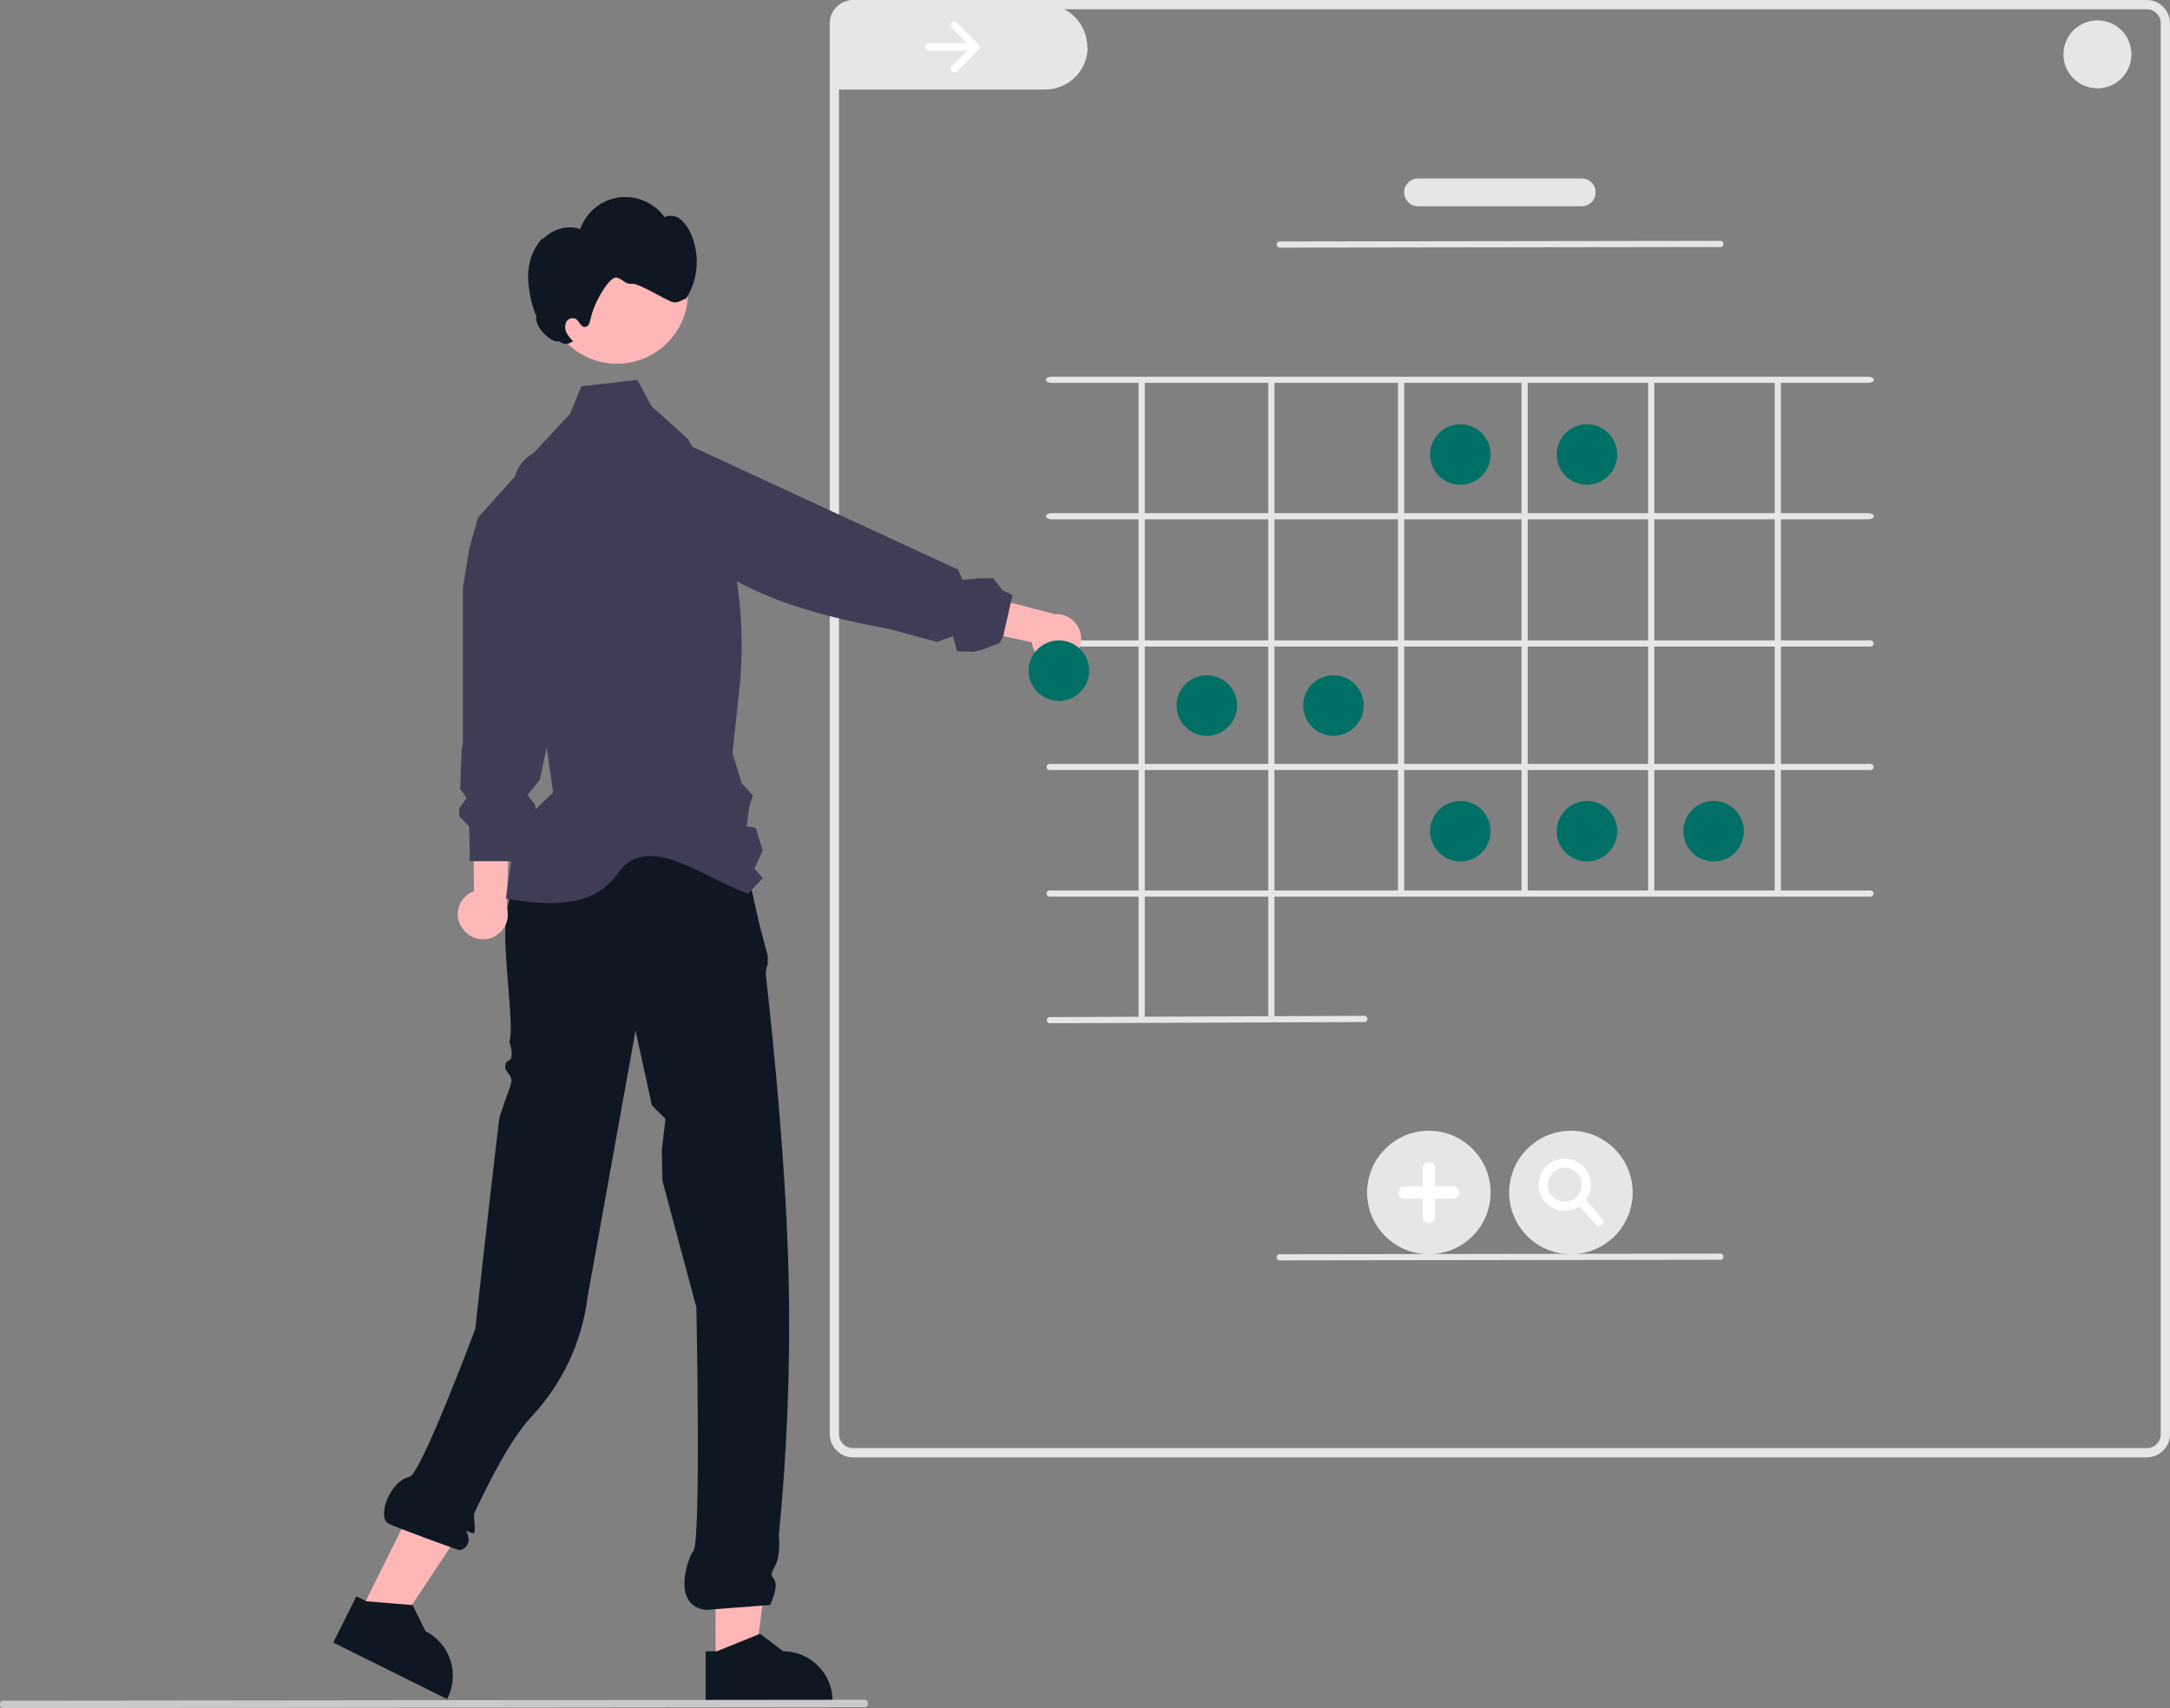 <svg xmlns="http://www.w3.org/2000/svg" xmlns:xlink="http://www.w3.org/1999/xlink" id="Capa_1" viewBox="0 0 702.7 553.2"><rect x="0" y="0" width="702.7" height="553.2" fill="#808080" stroke="none"/><defs><style>      .st0 {        fill: #cacaca;      }      .st1 {        fill: #fff;      }      .st2 {        fill: #ffb6b6;      }      .st3 {        fill: #3f3d56;      }      .st4 {        fill: #ffb8b8;      }      .st5 {        fill: #007067;      }      .st6 {        fill: #0f1822;      }      .st7 {        fill: #e6e6e6;      }    </style></defs><path class="st7" d="M352.2,15.5c-.1,7.6-6.4,13.6-14,13.5,0,0,0,0,0,0h-65c-.2,0-.5,0-.7,0-.6,0-1.2-.1-1.8-.2V5.7c0-1.9,1.2-3.6,2.9-4.2h65c7.6.1,13.6,6.4,13.5,14h0Z"></path><path class="st7" d="M695.2,0h-419c-.9,0-1.8.2-2.6.5-2.9,1.1-4.9,3.9-4.9,7v457c0,4.1,3.4,7.5,7.5,7.5h419c4.1,0,7.5-3.4,7.5-7.5V7.5c0-4.1-3.4-7.5-7.5-7.5ZM699.7,464.5c0,2.5-2,4.5-4.5,4.5h-419c-2.5,0-4.5-2-4.5-4.5V7.5c0-2.5,2-4.5,4.5-4.5h419c2.5,0,4.5,2,4.5,4.5v457Z"></path><circle class="st5" cx="472.9" cy="147.2" r="9.8"></circle><circle class="st5" cx="513.9" cy="147.2" r="9.8"></circle><circle class="st5" cx="390.8" cy="228.5" r="9.8"></circle><circle class="st5" cx="431.8" cy="228.5" r="9.8"></circle><circle class="st5" cx="472.9" cy="269.2" r="9.8"></circle><circle class="st5" cx="513.9" cy="269.2" r="9.8"></circle><circle class="st5" cx="554.9" cy="269.2" r="9.8"></circle><path class="st1" d="M308.2,7.3c-.5.5-.5,1.2,0,1.7,0,0,0,0,0,0h0s5,5,5,5h-12.4c-.6,0-1.2.5-1.2,1.2,0,.6.5,1.2,1.2,1.2h12.4l-5,5c-.5.5-.5,1.2,0,1.7.5.5,1.2.5,1.7,0h0l7-7c.5-.5.5-1.2,0-1.7l-7-7c-.5-.5-1.2-.5-1.7,0h0Z"></path><path class="st7" d="M604.9,168.2h-264.3c-1,0-1.9-.4-1.9-1s.8-1,1.9-1h264.3c1,0,1.9.4,1.9,1s-.8,1-1.9,1Z"></path><path class="st7" d="M604.9,124h-264.3c-1,0-1.9-.4-1.9-1s.8-1,1.9-1h264.3c1,0,1.9.4,1.9,1s-.8,1-1.9,1Z"></path><path class="st7" d="M605.7,209.4h-265.8c-.6,0-1-.4-1-1s.4-1,1-1h265.8c.6,0,1,.4,1,1s-.4,1-1,1Z"></path><path class="st7" d="M605.7,249.4h-265.8c-.6,0-1-.4-1-1s.4-1,1-1h265.8c.6,0,1,.4,1,1s-.4,1-1,1Z"></path><path class="st7" d="M605.7,290.4h-265.8c-.6,0-1-.4-1-1s.4-1,1-1h265.8c.6,0,1,.4,1,1s-.4,1-1,1Z"></path><path class="st7" d="M574.7,288.4V123.6c0-.3.4-.6,1-.6s1,.3,1,.6v164.8c0,.3-.4.6-1,.6s-1-.3-1-.6Z"></path><path class="st7" d="M533.7,288.4V123.6c0-.3.4-.6,1-.6s1,.3,1,.6v164.8c0,.3-.4.6-1,.6s-1-.3-1-.6Z"></path><path class="st7" d="M492.7,288.4V123.6c0-.3.4-.6,1-.6s1,.3,1,.6v164.8c0,.3-.4.6-1,.6s-1-.3-1-.6Z"></path><path class="st7" d="M452.7,288.4V123.6c0-.3.4-.6,1-.6s1,.3,1,.6v164.8c0,.3-.4.6-1,.6s-1-.3-1-.6Z"></path><path class="st7" d="M410.7,330.2V123.8c.1-.6.7-.9,1.3-.7.4,0,.7.4.7.7v206.4c-.1.6-.7.9-1.3.7-.4,0-.7-.4-.7-.7Z"></path><path class="st7" d="M368.7,330.2V123.8c.1-.6.7-.9,1.3-.7.4,0,.7.4.7.7v206.4c-.1.6-.7.9-1.3.7-.4,0-.7-.4-.7-.7Z"></path><path class="st7" d="M340,331.4c-.6,0-1-.4-1-1s.4-1,1-1l101.8-.4c.5,0,1,.4,1,1,0,.6-.4,1-1,1h0l-101.8.4h0Z"></path><path class="st7" d="M414.4,80.2c-.6,0-1-.4-1-1s.4-1,1-1l142.7-.2h0c.6,0,1,.4,1,1s-.4,1-1,1l-142.7.2h0Z"></path><path class="st7" d="M462.7,406.2c-11.1,0-20-9-20-20s9-20,20-20,20,9,20,20h0c0,11.1-9,20-20,20Z"></path><path class="st1" d="M470.6,384.2h-5.9v-5.9c0-1.1-.9-2-2-2s-2,.9-2,2v5.9h-5.9c-1.1,0-2,.9-2,2s.9,2,2,2h5.9v5.9c0,1.1.9,2,2,2s2-.9,2-2h0v-5.9h5.9c1.1,0,2-.9,2-2s-.9-2-2-2h0Z"></path><path class="st7" d="M508.7,406.2c-11.1,0-20-9-20-20s9-20,20-20,20,9,20,20h0c0,11.1-9,20-20,20Z"></path><path class="st1" d="M518.8,394.7l-5.2-6.1c2.7-3.8,1.8-9.1-2-11.8-3.8-2.7-9.1-1.8-11.8,2-2.7,3.8-1.8,9.1,2,11.8,2.9,2,6.7,2.1,9.7,0l5.1,5.9c.5.6,1.5.7,2.1.2.6-.5.7-1.5.2-2.1ZM501.2,383.7c0-3,2.5-5.5,5.5-5.5s5.5,2.5,5.5,5.5-2.5,5.5-5.5,5.5c-3,0-5.5-2.5-5.5-5.5Z"></path><path class="st7" d="M414.4,408.2c-.6,0-1-.4-1-1s.4-1,1-1l142.7-.2h0c.6,0,1,.4,1,1s-.4,1-1,1l-142.7.2h0Z"></path><polygon class="st2" points="231.7 539 244.5 539 250.6 489.8 231.7 489.8 231.7 539"></polygon><path class="st6" d="M228.5,534.8v16.5h41.1v-.5c0-8.8-7.2-16-16-16l-7.5-5.7-.4.2-13.6,5.5h-3.6Z"></path><polygon class="st2" points="116.5 522.4 127.9 528.1 155.3 486.8 138.4 478.4 116.5 522.4"></polygon><path class="st6" d="M108,532l36.8,18.3.2-.5c3.9-7.9.7-17.5-7.2-21.5,0,0,0,0,0,0l-4.2-8.5h-.4s-14.6-1.2-14.6-1.2l-.3-.2-2.9-1.4-7.4,14.8Z"></path><path class="st6" d="M240.4,274.5l-70.3,2.5-.5-.7s-6,14-6,26,2.8,30.1,1.4,35c-.2.6,1,2.1.6,5-.3,1.9-1.7.4-2,3-.2,1.8,2.3,2.9,2,5-.3,2.3-3.7,9.9-4,12.5-3.3,27.6-7.7,67.6-7.7,67.6,0,0-17.6,47.1-21.3,47.9-6.2,1.3-10.5,12.6-7,15,1.6,1.1,22.9,8.7,22.9,8.7,1.2.2,4.8-1.6,2.5-6-.4-.8,2.1,1.2,2.6.3.5-1-.4-5.1,0-6.2,4.7-10.1,11.8-24.2,18.6-31.4,10-10.7,16.3-24.2,18.1-38.8l15.5-86.1,5.3,24.2,4.4,4.4-1.2,10.1.2,9.9,11,41s1.6,76.6-1,79c-1.4,1.3-7.5,17.5,4,19l20.9-1.6s2.8-5.9,1.4-8.1-1.3-1.5.4-5,1-9.3,1-9.3c2.7-27.6,3.8-55.3,3.2-83-1-45.5-7.4-97.8-7.4-98.8,0-1.1.1-2.2.6-3.2v-2.9l-2.7-10.2-5.6-24.7Z"></path><path class="st4" d="M149.3,300.1c-2.2-3.8-.9-8.7,2.9-10.9.4-.2.8-.4,1.3-.6l-.5-50.5,12.5,7.9-1.4,47.9c1.3,4.3-1.2,8.7-5.4,10-3.6,1-7.4-.5-9.2-3.7Z"></path><path class="st3" d="M152.2,278.9h1.1c0,0,.1,0,.1,0h3.9s6.5,0,6.5,0h.5s.2,0,.2,0l2.2.4v-.6c0,0,4.4-8.2,4.4-8.2l3.3-4.6-1.2-5.4-2.4-3,4-4.9.5-2.4,3.4-15.9,11.2-52.6h0s.2-1.1.2-1.1l3.6-17.1-1.1-4.3-1.2-4.7c-.8-3-2.7-5.6-5.2-7.3-1.1-.8-2.3-1.3-3.6-1.7-1.6-.5-3.4-.6-5.1-.4h0c-1,.1-1.9.4-2.8.7h-.4c-.5.3-1,.6-1.5.9-3,1.7-5.2,4.4-6.1,7.7l-11.9,13.2-2.1,7.5-.7,2.4-2.1,12.8v50.3s-.4,2.3-.4,2.3l-.5,12.6,2.1,2.9-2.4,3.5v1.9c0,0,0,.5,0,.5l3.2,3.3.2,7v4.4Z"></path><path class="st3" d="M163.7,291c17.8,3.1,29.7,1.9,37-9,9.6-12.2,27,2.2,41.6,7.5l1.7-1.9,3-3.2-2.7-3.1,2.7-5.9-2.3-7.3-2.9-.5.8-6.3,1.2-3.7-3.6-3.9-3-9.8,2.2-20.5c3-28.1-2.8-56.5-16.6-81.2l-8.3-7.5-3.5-3.1-4.6-8.6-4.9.6-13.2,1.5-.5,1.1-3.2,7.8-11.8,12.7c-3.4,3.6-5,8.5-4.5,13.5h0l.3,3.4.2,2.5,1.2,11.8,4.8,48.4.4,2.6,3.9,27.8c-6.3,6.1-6.7,4.8-9.3,15.5-.3,1.2-3.8,3.8-4,5-.3,1.6-2,14-2,14Z"></path><circle class="st2" cx="199.8" cy="94.8" r="23"></circle><path class="st6" d="M175.7,77.5c3.1-3.2,8-4.8,12.2-3.3,2.8-8.1,11.7-12.4,19.8-9.5,3,1.1,5.6,3,7.5,5.6,1.5-.7,3.3-.5,4.7.4,1.4,1,2.4,2.3,3.2,3.7,3.8,7.3,3.3,16.1-1.3,22.9.9-1.8-1.6,1.3-4.1.5-2.1-.6-10.8-6.1-13-5.9-2.2.3-2.9-1.5-5-2-2.1-.7-7.4,7.9-8.5,13.6-.2,1.1-.7,2.4-1.8,2.4-1.4,0-1.8-1.9-2.9-2.6-1.1-.6-2.5-.1-3.1.9-.5,1.1-.5,2.4,0,3.5.6,1.1,1.3,2,2.2,2.8l-.6.3c-1.2.9-2.8.7-3.9-.3-2.2,1-8.2-4.6-7.4-8-1.7-4.1-2.6-8.6-2.7-13,0-4.5,1.5-8.9,4.5-12.2Z"></path><path class="st4" d="M344.4,214.6c-4.2,1.3-8.7-1-10-5.2-.1-.4-.2-.9-.3-1.4l-49.4-10.7,10.5-10.4,46.4,12c4.4-.3,8.2,3.1,8.5,7.5.2,3.7-2.1,7.1-5.7,8.2Z"></path><path class="st3" d="M211,143.3c-2.9.1-5.6,1.2-7.8,3-1.2,1-2.2,2.2-3,3.6-.8,1.5-1.4,3.2-1.5,4.9h0c-.5,5.2,2.1,10.1,6.7,12.6l16.3,8.8,2.1,1.1c13.9,14.1,37.2,21.5,64.1,26.4l15.5,4.2,5.2-1.9,1.3,4.9,5.2.2,2.8-.6,5.9-2.3,1.1-2.3h0s2.4-10.7,2.4-10.7h0c0,0,0,0,0,0l.6-2.5-3.3-1.5-2.9-3.9h-5.2c0,.1-4.8.5-4.8.5l-1.4-3.3-60.4-27.9-12.5-5.8h0s-.6-.3-.6-.3l-16.3-7.5h-4.4c0,.1-4.9.3-4.9.3Z"></path><circle class="st5" cx="342.9" cy="217.2" r="9.8"></circle><path class="st0" d="M279.9,552.9l-278.8.3c-.7,0-1.2-.5-1.2-1.2,0-.7.5-1.2,1.2-1.2h0l278.8-.3c.7,0,1.2.5,1.2,1.2,0,.7-.5,1.2-1.2,1.2Z"></path><path class="st7" d="M512.2,66.8h-53c-2.5,0-4.5-2-4.5-4.5s2-4.5,4.5-4.5h53c2.5,0,4.5,2,4.5,4.5s-2,4.5-4.5,4.5Z"></path><path class="st7" d="M679.2,28.6c-6.1,0-11-4.9-11-11s4.9-11,11-11,11,4.9,11,11-4.9,11-11,11Z"></path></svg>